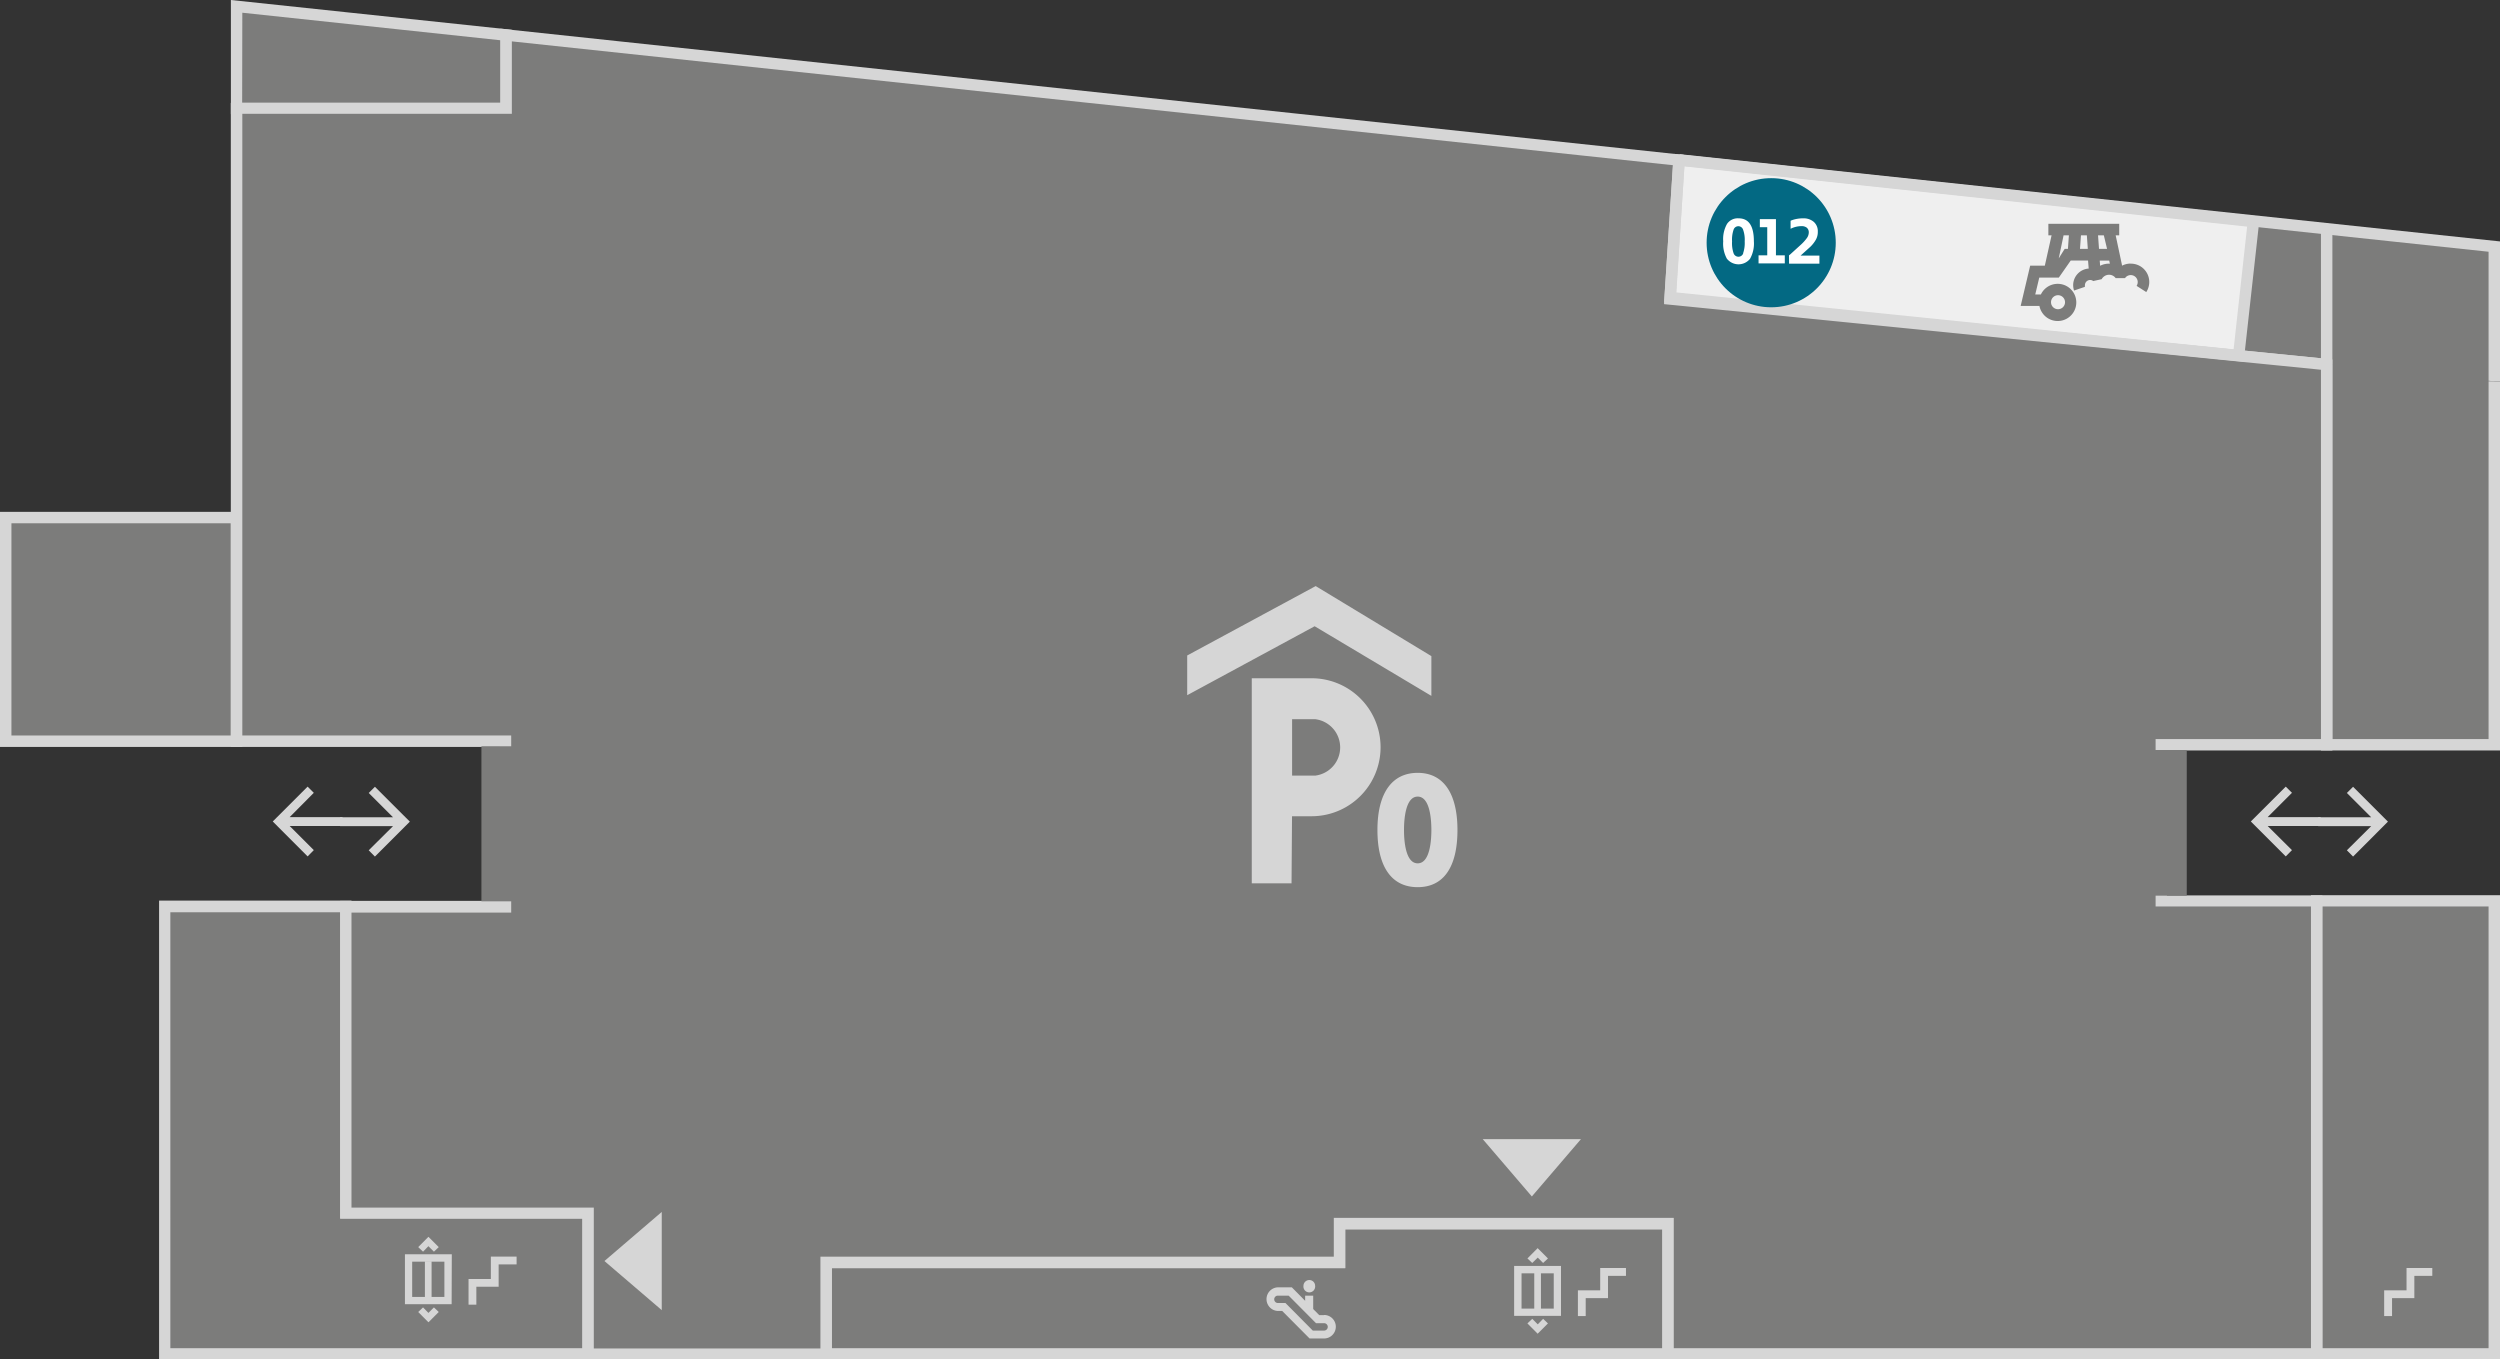 <svg xmlns="http://www.w3.org/2000/svg" viewBox="0 0 310.54 168.87"><rect x="0" y="0" width="310.54" height="168.87" fill="#333333" stroke="none"/><style><![CDATA[.F{fill:#7c7c7b}.G{fill:#d6d6d6}]]></style><path d="M207.44 36.95l70.63 7.2 1.84-16.64-71.35-7.63-1.12 17.06z" fill="#efefef"/><path d="M279.9 27.43l-1.82 16.5-70.63-7.2 1.1-16.83-12.17 32.2 113.46-4.74V30.62l-29.94-3.2z" class="F"/><path d="M310.54 47.37h-1.42v-16.1L208.5 20.55l.15-1.4 101.9 10.84v17.4z" class="G"/><path d="M207.47 37.14l81.55 8.15" class="F"/><path d="M207.427 37.842l.14-1.413 81.543 8.153-.14 1.413z" class="G"/><path d="M62.87 4.35L29.38.8v12.68h33.5V4.35z" class="F"/><path d="M63.58 14.18h-34.9V0l34.9 3.7zm-33.5-1.42h32.07V5L30.1 1.58z" class="G"/><path d="M.7 64.3h28.67v27.78H.7z" class="F"/><path d="M30.1 92.78H0v-29.2h30.1zM1.42 91.36h27.25V65H1.42z" class="G"/><path d="M289.02 45.3v47.23h20.8V47.37" class="F"/><path d="M310.54 93.22H288.3V45.3h1.42V91.8h19.4V47.37h1.42v45.85z" class="G"/><path d="M42.95 150.66V112.6h-22.5v55.55h52.6v-17.5h-30.1z" class="F"/><path d="M73.76 168.87h-54v-57h23.9v38h30.1zm-52.6-1.4h51.2v-16.1h-30.1v-38.05h-21.1z" class="G"/><path d="M166.4 152v4.82h-63.77v11.34h104.6V152H166.4z" class="F"/><path d="M207.9 168.87h-106V156.1h63.77v-4.82h42.23zm-104.58-1.4H206.5V152.7h-39.4v4.82h-63.77z" class="G"/><path d="M287.77 111.9h22.06v56.27h-22.06z" class="F"/><path d="M310.54 168.87h-23.48V111.2h23.48zm-22.06-1.4h20.64V112.6h-20.64z" class="G"/><path d="M287.32 111.9h-18.84V92.52h20.54V45.3l-81.55-8.15 1.1-17.25L62.87 4.35v9.12h-33.5v78.6h33.4v20.54H42.95v38.05h30.1v17.5h29.57v-11.34h63.77V152h40.82v16.16h80.56V111.9h-.45z" class="F"/><g class="G"><path d="M288.48 168.87h-82V152.7H167.1v4.82h-63.77v11.34h-31v-17.5H42.25V111.9h19.82V92.78h-33.4v-80h33.5V3.56l147.15 15.7-1.1 17.24 81.5 8.15v48.57h-20.55v18h19.3zm-80.57-1.4h79.15V112.6h-19.3V91.8h20.54V45.93l-81.6-8.15 1.1-17.26L63.58 5.14v9H30.1v77.22h33.4v22H43.66V150h30.1v17.5h28.15v-11.4h63.77v-4.82h42.23zM162.64 159a.73.73 0 0 0-.73.72.73.73 0 1 0 1.45 0 .72.72 0 0 0-.72-.72z"/><path d="M164.47 163.36h-.6l-.75-.76v-1.66h-1v.64l-1.65-1.67h-1.8a1.47 1.47 0 0 0 0 2.93h.6l3.4 3.42h1.8a1.46 1.46 0 1 0 0-2.92zm0 1.92h-1.4l-3.4-3.43h-1a.46.46 0 0 1 0-.91h1.4l3.4 3.42h1a.46.46 0 1 1 0 .92zM278.7 44.94l-72-7.35 1.2-18.48 72.8 7.8zm-70.5-8.62l69.25 7.07 1.68-15.24-69.9-7.48zm-150 125.74h.97v-2.23h2.77v-2.77h2.23v-.97h-3.2v2.78H58.2v3.2zm-2.1-.06h-5.8v-6.2h5.82zm-4.9-.9h4v-4.38h-4z"/><path d="M53.2 154.78l.7.7.6-.57-1.28-1.28-1.27 1.28.6.57.68-.7zm0 8.32l.7-.7.6.57-1.28 1.28-1.27-1.28.6-.57.68.7zm-.42-6.44h.83v4.7h-.83zM196 163.48h.97v-2.23h2.77v-2.77h2.23v-.97h-3.2v2.77H196v3.2zm100.16 0h.97v-2.23h2.77v-2.77h2.23v-.97h-3.2v2.77h-2.78v3.2zm-102.26-.03h-5.82v-6.2h5.82zm-4.9-.9h4v-4.38h-4zm2-6.35l.68.68.6-.56-1.28-1.28-1.27 1.28.6.56.7-.68zm0 8.32l.68-.7.6.57-1.28 1.28-1.27-1.28.6-.57.7.7z"/><path d="M190.58 158.08h.83v4.7h-.83zm-.3-9.46l-6.1-7.12h12.2l-6.1 7.12zm-115.2 8.02l7.12-6.1v12.2l-7.12-6.1zm85.35-46.92l.06-8.33h2.43a8.57 8.57 0 0 0 0-17.14h-7.43v25.47zm.07-20.38h2.9a3.53 3.53 0 0 1 0 7h-2.9zm-13.04-2.98l15.84-8.57 14.5 8.65V81.5l-14.37-8.7-15.96 8.62v4.94zM176.1 96c-3.2 0-5 2.52-5 7.1s1.76 7.1 5 7.1 4.94-2.52 4.94-7.1-1.76-7.1-4.94-7.1zm1.7 7.1c0 1.24-.16 4.14-1.7 4.14s-1.7-2.9-1.7-4.14.16-4.15 1.7-4.15 1.7 2.9 1.7 4.16zm106.9 2.5l-3.02-3h6.58v-1.1h-6.58l3.02-3.02-.77-.77-4.34 4.33 4.34 4.34.77-.78z"/><path d="M291.52 98.5l3.02 3.02h-6.58v1.1h6.58l-3.02 3 .77.78 4.33-4.34-4.33-4.33-.77.77zm-252.54 7.1l-3-3h6.57v-1.1h-6.57l3-3.02-.77-.77-4.33 4.33 4.33 4.34.77-.78z"/><path d="M45.8 98.5l3.02 3.02h-6.58v1.1h6.58l-3.02 3 .77.78 4.34-4.34-4.34-4.33-.77.77zm242.5-69.84h1.42V45.3h-1.42z"/></g><path d="M59.8 92.7h8.53v19.26H59.8zm203.3.46h8.53v18.1h-8.53zm1.56-60.42a2.28 2.28 0 0 0-1.06.26l-.8-3.77h.44V27.8h-8.8v1.43h.4L254 33h-1.82L251 38h2.33a2.31 2.31 0 1 0 .18-1.42h-.7l.5-2.1h2.43l1.48-2.12h2.15l.08 1a2.07 2.07 0 0 0-1.93 2.07 2.23 2.23 0 0 0 .11.66l1.35-.46a.79.79 0 0 1 0-.2.65.65 0 0 1 .65-.65.63.63 0 0 1 .38.13l1.05-.23a1.05 1.05 0 0 1 .91-.55 1 1 0 0 1 .83.42h1.16a.86.86 0 0 1 .71-.38.87.87 0 0 1 .87.87.89.89 0 0 1-.14.47l1.2.77a2.28 2.28 0 0 0-1.93-3.53zm-9 3.93a.87.87 0 1 1-.04 0zm6.07-5.76h-1l-.12-1.68h.72zm-6 1.18l.6-2.86h.66l-.12 1.68h-.4zm2.64-1.18l.12-1.68h.73l.12 1.68zm2.5 2.1l-.05-.64H262l.08.38H262a2.36 2.36 0 0 0-1.12.26z" class="F"/><circle cx="220.01" cy="30.15" r="8.02" fill="#036983"/><path d="M214.52 32.16a3.9 3.9 0 0 1-.47-2.18 3.85 3.85 0 0 1 .47-2.16 1.6 1.6 0 0 1 1.44-.7c1.27 0 1.9.95 1.9 2.86a3.87 3.87 0 0 1-.48 2.17 1.84 1.84 0 0 1-2.86 0zm2-.7a3.9 3.9 0 0 0 .2-1.47 3.72 3.72 0 0 0-.2-1.46.62.62 0 0 0-1.18 0 3.85 3.85 0 0 0-.19 1.46 3.88 3.88 0 0 0 .19 1.47.64.64 0 0 0 .6.43.63.63 0 0 0 .6-.43zm5.18.26v1h-3.26v-1h1.08v-3.5h-.92v-1h2v4.5zm.52 0l.13-.1 1.43-1.3a5.28 5.28 0 0 0 .67-.76 1.23 1.23 0 0 0 .23-.67.75.75 0 0 0-.24-.6 1 1 0 0 0-.65-.2 3 3 0 0 0-1.37.33v-1a3.36 3.36 0 0 1 .77-.23 4.14 4.14 0 0 1 .81-.07 1.93 1.93 0 0 1 1.3.44 1.54 1.54 0 0 1 .5 1.23 1.91 1.91 0 0 1-.25 1 3.94 3.94 0 0 1-.67.86l-1.22 1.1H226v1h-3.77z" fill="#fff"/></svg>